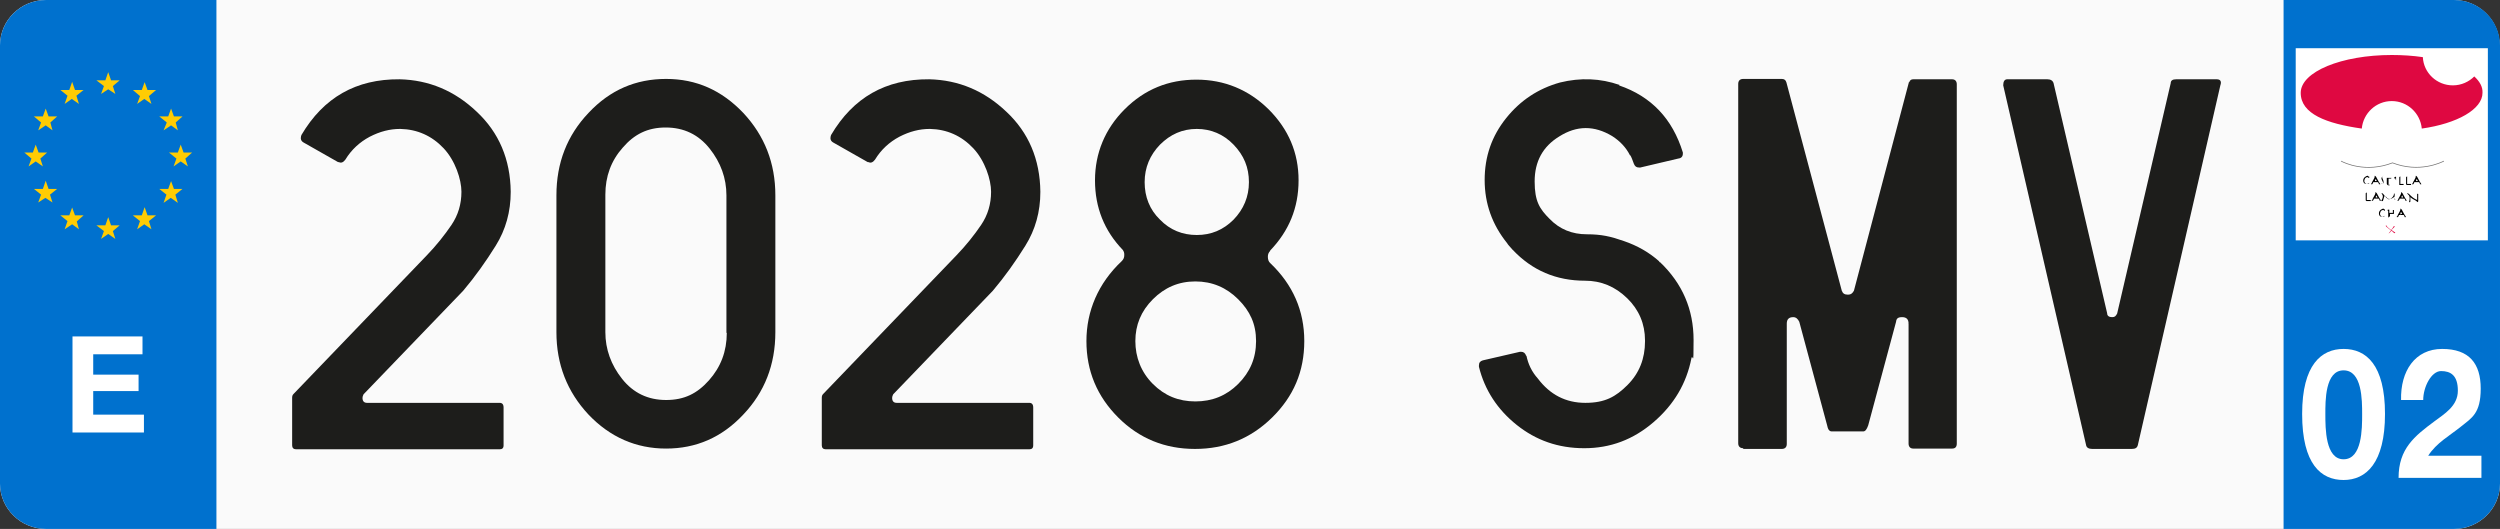 <?xml version="1.0" encoding="UTF-8"?>
<svg id="Capa_1" xmlns="http://www.w3.org/2000/svg" xmlns:xlink="http://www.w3.org/1999/xlink" version="1.1" viewBox="0 0 700 148.1">
  <rect x="0" y="0" width="700" height="148.1" fill="#333333" stroke="none"/>
  <!-- Generator: Adobe Illustrator 29.2.1, SVG Export Plug-In . SVG Version: 2.1.0 Build 116)  -->
  <defs>
    <style>
      .st0 {
        fill: #1d1d1b;
      }

      .st1 {
        fill: #0071ce;
      }

      .st2 {
        fill: #fff;
      }

      .st3 {
        fill: none;
        stroke: #706f6f;
        stroke-miterlimit: 10;
        stroke-width: .2px;
      }

      .st4 {
        fill: #fafafa;
      }

      .st5 {
        fill: #df0841;
      }

      .st6 {
        fill: #ffcc03;
      }
    </style>
  </defs>
  <path id="Recorte" class="st4" d="M700,135.4c0,7-5.8,12.7-12.9,12.7H12.9c-7.1,0-12.9-5.7-12.9-12.7V12.7C0,5.7,5.8,0,12.9,0h674.1c7.1,0,12.9,5.7,12.9,12.7v122.7h0Z"/>
  <path id="Recorte1" data-name="Recorte" class="st1" d="M60.6,148.1H12.9c-7.1,0-12.9-5.7-12.9-12.7V12.7C0,5.7,5.8,0,12.9,0h47.7v148.1Z"/>
  <path id="Recorte2" data-name="Recorte" class="st1" d="M639.4,148.1h47.7c7.1,0,12.9-5.7,12.9-12.7V12.7c0-7-5.8-12.7-12.9-12.7h-47.7v148.1Z"/>
  <g>
    <path class="st2" d="M20.3,94.2h19.6v5h-13.8v5.7h12.7v4.6h-12.7v6.6h14.2v5h-20v-26.9Z"/>
    <polygon class="st6" points="37.2 25.2 39.7 25.2 40.5 23 41.3 25.2 43.7 25.2 41.7 26.9 42.4 29.1 40.4 27.7 38.4 29.1 39.2 26.9 37.2 25.2"/>
    <polygon class="st6" points="44.6 32.6 47.1 32.6 47.9 30.4 48.7 32.6 51.1 32.6 49.2 34.3 49.8 36.5 47.9 35.1 45.8 36.5 46.7 34.3 44.6 32.6"/>
    <polygon class="st6" points="47.3 42.7 49.8 42.7 50.6 40.5 51.4 42.7 53.8 42.7 51.9 44.4 52.6 46.6 50.6 45.2 48.6 46.6 49.4 44.4 47.3 42.7"/>
    <polygon class="st6" points="44.6 52.9 47.1 52.9 47.9 50.7 48.7 52.9 51.1 52.9 49.1 54.5 49.8 56.8 47.8 55.4 45.8 56.8 46.6 54.5 44.6 52.9"/>
    <polygon class="st6" points="37.2 60.3 39.7 60.3 40.5 58 41.3 60.3 43.7 60.3 41.7 61.9 42.4 64.2 40.4 62.8 38.4 64.2 39.2 61.9 37.2 60.3"/>
    <polygon class="st6" points="27 63.1 29.5 63.1 30.3 60.8 31.1 63.1 33.5 63.1 31.6 64.7 32.3 66.9 30.3 65.5 28.3 66.9 29.1 64.7 27 63.1"/>
    <polygon class="st6" points="16.9 60.3 19.4 60.3 20.2 58.1 21 60.3 23.4 60.3 21.5 62 22.1 64.2 20.2 62.8 18.1 64.2 18.9 61.9 16.9 60.3"/>
    <polygon class="st6" points="9.5 52.9 12 52.9 12.8 50.6 13.6 52.9 16 52.9 14 54.5 14.7 56.7 12.7 55.4 10.7 56.7 11.5 54.5 9.5 52.9"/>
    <polygon class="st6" points="6.8 42.7 9.2 42.7 10 40.5 10.8 42.7 13.2 42.7 11.3 44.4 12 46.6 10 45.2 8 46.6 8.8 44.4 6.8 42.7"/>
    <polygon class="st6" points="9.5 32.6 12 32.6 12.8 30.4 13.6 32.6 16 32.6 14.1 34.3 14.7 36.5 12.8 35.1 10.7 36.5 11.5 34.3 9.5 32.6"/>
    <polygon class="st6" points="16.9 25.2 19.4 25.2 20.2 22.9 21 25.2 23.4 25.2 21.4 26.8 22.1 29.1 20.1 27.7 18.1 29.1 18.9 26.8 16.9 25.2"/>
    <polygon class="st6" points="27 22.5 29.5 22.5 30.3 20.2 31.1 22.5 33.5 22.5 31.6 24.1 32.3 26.3 30.3 25 28.3 26.3 29.1 24.1 27 22.5"/>
  </g>
  <g>
    <path class="st2" d="M656.2,97.7c6.3,0,11.6,4.4,11.6,18.2s-5.3,18.5-11.6,18.5-11.6-4.4-11.6-18.5c0-13.8,5.4-18.2,11.6-18.2ZM656.2,128.6c5.2,0,5.2-8.6,5.2-12.6s0-12.3-5.2-12.3-5.1,8.6-5.1,12.3c0,3.9,0,12.6,5.1,12.6Z"/>
    <path class="st2" d="M672.3,112c-.2-8.1,3.9-14.3,11.5-14.3s10.8,4.1,10.8,11.1-2.5,8.2-5.6,10.7-6.8,4.5-9.1,8.1h14.9v6.2h-23.2c0-8.2,4.5-11.7,10-15.8,2.8-2.1,6.6-4.3,6.6-8.6s-2-5.5-4.7-5.5-5,4.4-5,8.1h-6.2Z"/>
  </g>
  <rect class="st2" x="642.8" y="13.5" width="53.8" height="53.8"/>
  <g>
    <path class="st3" d="M684.3,45.1c-.8.4-6.9,3.4-14.4.5h0c-7.5,2.9-13.5,0-14.4-.5"/>
    <path class="st5" d="M692.8,21.4c-1.5,1.5-3.6,2.5-6,2.5-4.5,0-8.2-3.5-8.4-7.9-2.7-.4-5.7-.6-8.7-.6-14.1,0-25.5,4.7-25.5,10.6s7.2,8.6,17.1,10c.4-4.3,4-7.7,8.4-7.7s8,3.4,8.4,7.7c9.9-1.4,17-5.4,17-10,.1-1.7-.8-3.2-2.3-4.6"/>
    <path d="M663.1,49.4c.2,0,.3,0,.3.2s0,.2-.2.2,0-.2-.3-.2c-.8,0-.9.9-.9,1.1,0,.3.3.8.7.8s.6-.3.7-.3,0,0,0,0c0,0,0,.2-.3.3,0,0-.4,0-.6,0-.3,0-.8-.2-.8-1s.9-1.3,1.3-1.3Z"/>
    <path d="M664.5,51c0,.2-.2.5-.3.6q0,0,0,0h-.3v-.2c0,0,.2,0,.2-.2s.8-1.3.8-1.7c0,0,0,0,0-.2s.2,0,.2,0c0,0,0,0,.2.2.2.4.4.8.7,1.3.4.7.5.7.5.8s0,0,0,0h-.4c0-.2-.2-.6-.3-.6,0,0-.6,0-.7,0q-.2,0-.3,0ZM665.5,50.7l-.3-.6c0,0,0-.2,0-.2,0,0,0,0,0,.2l-.2.4c0,0,0,.2,0,.2h0s.7,0,.7,0Z"/>
    <path d="M666.8,51.5c0,0,.2,0,.3,0s.2,0,.2-.2c0-.3-.5-1-.5-1.3s.3-.8.6-.8.3,0,.3,0,0,0-.2,0c-.3,0-.5.2-.5.4,0,.3.4.9.4,1.3s0,.6-.5.6-.3,0-.3,0c.1,0,.1,0,.2-.2q0,0,0,0Z"/>
    <path d="M668.2,49.8h-.2c0,0,0,0,0,0h0c0,0,.3,0,.7,0h.9s0,0,0,0c0,0,0,.2-.2.2h-.6c0,.3,0,.7,0,1.4s0,.3.3.3h0v.2c0,0-.2,0-.3,0-.3,0-.5-.3-.5-.5s0-.3,0-.9v-.7s-.3,0-.3,0Z"/>
    <path d="M670.4,50v-.2h0c0-.2.2-.3.3-.3s.2,0,.2,0v1.9c0,.3,0,.4,0,.4s0,0,0-1.3c-.2-.4-.2-.5-.2-.6Z"/>
    <path d="M672.8,51.5c0,0,.2,0,.2,0,0,0,0,0,0,0v.3h-1.2c0,0,0-.2,0-.2,0,0,0,0,0-.2v-.9c0-.8,0-.9,0-.9,0,0,.2-.2.3-.2,0,0,0,0,0,0v2.1h.6Z"/>
    <path d="M674.9,51.5c0,0,.2,0,.2,0,0,0,0,0,0,0v.3h-1.2c0,0-.2-.2-.2-.2,0,0,0,0,0-.2v-.9c0-.8,0-.9,0-.9,0,0,.2-.2.3-.2,0,0,0,0,0,0v2.1h.7Z"/>
    <path d="M676,51c0,.2-.2.5-.3.6q0,0,0,0h-.3v-.2c0,0,.2,0,.2-.2s.8-1.3.8-1.7c0,0,0,0,0-.2s.2,0,.2,0c0,0,0,0,.2.2.2.4.4.8.7,1.3.4.7.5.7.5.8s0,0,0,0h-.4c0-.2-.2-.6-.3-.6,0,0-.6,0-.7,0q-.2,0-.3,0ZM677,50.7l-.3-.6c0,0,0-.2,0-.2,0,0,0,0,0,.2l-.2.4c0,0,0,.2,0,.2h0s.7,0,.7,0Z"/>
    <g>
      <path d="M663.6,56c0,0,.2,0,.2,0,0,0,0,0,0,0v.3h-1.2c0,0-.2-.2-.2-.2,0,0,0,0,0-.2v-.9c0-.8,0-.9,0-.9,0,0,.2-.2.3-.2,0,0,0,0,0,0v2.1h.7Z"/>
      <path d="M664.7,55.6c0,.2-.2.5-.3.6q0,0,0,0h-.3v-.2c0,0,.2,0,.2-.2s.8-1.3.8-1.7c0,0,0,0,0-.2s.2,0,.2,0c0,0,0,0,.2.2.2.4.4.8.7,1.3.4.7.5.7.5.8s0,0,0,0h-.4c0-.2-.2-.6-.3-.6,0,0-.6,0-.7,0q-.2,0-.3,0ZM665.7,55.3l-.3-.6c0,0,0-.2,0-.2,0,0,0,0,0,.2l-.2.4c0,0,0,.2,0,.2h0s.7,0,.7,0Z"/>
      <path d="M667.6,55c-.2.6-.3,1.1-.4,1.3q0,0-.2,0c0,0-.2,0-.2,0,0,0,0,0,0-.2.2-.2.4-.8.4-1.1,0-.5-.4-.8-.4-.9h.2c0,0,.2,0,.6.6.3.4.9,1.1,1.3,1.1s1.3-.6,1.4-1.4c0,0,0-.2,0-.2,0,0,.2,0,.2,0s0,.4,0,1,.2.6.2.7h-.2c0,0,0,0,0-.1,0-.3,0-.7,0-.8l-.2.2c-.4.3-.8.5-1.2.5s-.5,0-1-.6l-.4-.2Z"/>
    </g>
    <path d="M671.9,55.6c0,.2-.2.5-.3.6q0,0,0,0h-.3v-.2c0,0,.2,0,.2-.2s.8-1.3.8-1.7c0,0,0,0,0-.2s.2,0,.2,0c0,0,0,0,.2.2.2.4.4.8.7,1.3.4.7.5.7.5.8s0,0,0,0h-.4c0-.2-.2-.6-.3-.6,0,0-.6,0-.7,0q-.2,0-.3,0ZM672.9,55.3l-.3-.6c0,0,0-.2,0-.2,0,0,0,0,0,.2l-.2.4c0,0,0,.2,0,.2h0s.7,0,.7,0Z"/>
    <path d="M674.3,54.5q-.3-.3-.3-.4s0,0,.2,0c0,0,0,0,.4.3.8.8,1.3,1.2,2.2,1.6v-1.4c0-.2,0-.2,0-.3s.2,0,.3,0,0,0,0,0,0,.2,0,1.4v.7c0,0-.2.2-.3.2s0-.2-.2-.3c-1.3-.7-1.5-.9-1.7-1.1,0,.2,0,.9,0,1.2,0,0,0,.2-.2.2s-.2,0-.2,0c0,0,.2-.4.2-1.1,0-.5-.1-.6-.2-.8Z"/>
    <path d="M667.5,58.6c.2,0,.3,0,.3.2s0,.2-.2.2,0-.2-.3-.2c-.8,0-.9.9-.9,1.1,0,.3.3.8.7.8s.6-.3.7-.3,0,0,0,0c0,0-.2.2-.3.3s-.4,0-.6,0c-.3,0-.8-.2-.8-1s.9-1.3,1.3-1.3Z"/>
    <path d="M668.9,60.7c0,0,0,.2-.2.2s0,0,0,0v-1.8c0,0-.2-.2-.2-.2,0,0,0-.2.2-.2s.3,0,.3,0c0,0,0,0,0,.3v.6h1v-.8c0,0,.2,0,.3,0s0,0,0,0c0,0,0,0,0,.2v.6h0s0,0,0,0c0,0,0,.2,0,.2h0v.8c0,0,0,.2,0,.2q0,0,0,0v-.9c-.3,0-.9,0-1.1,0h0v.7h0Z"/>
    <path d="M671.7,60.2c0,.2-.2.5-.3.6q0,0,0,0h-.3v-.2c0,0,.2,0,.2-.2s.8-1.3.8-1.7c0,0,0,0,0-.2s.2,0,.2,0c0,0,0,0,.2.2.2.4.4.8.7,1.3.4.7.5.7.5.8s0,0,0,0h-.4c0-.2-.2-.6-.3-.6,0,0-.6,0-.7,0q-.3-.2-.3,0ZM672.6,59.9l-.3-.6c0,0,0-.2,0-.2,0,0,0,0,0,.2l-.2.4c0,0,0,.2,0,.2h0s.7,0,.7,0Z"/>
    <path class="st5" d="M668.9,65.3c.2,0,.4-.4.7-.7-1.5-1.1-1.6-1.3-1.6-1.4s.2,0,.3,0,0,0,0,0c0,.2,0,.3,1.2,1.2.3-.3.7-.9.7-1s.3,0,.4,0c0,0,0,0,0,0,0,0,0,0,0,0s-.8.8-1,1l.3.2c.4.3.7.5.8.5h0c0,0-.2.2-.2.2,0,0-.2,0-.4-.3l-.6-.5c-.5.6-.6.8-.7.8,0,.1-.2,0,0,0q-.1,0,0,0Z"/>
  </g>
  <g>
    <path class="st0" d="M112,36.1c-2.8,0-5.6.7-8.5,2.2-2.8,1.5-5.1,3.6-6.8,6.4-.6.8-1.2,1-1.8.7-.2,0-.3,0-.4-.1l-9.5-5.4c-.7-.4-.9-1-.7-1.8,0,0,.1-.2.1-.3,6.2-10.5,15.3-15.7,27.5-15.6,8.2.2,15.4,3.2,21.6,9.1,6.2,5.8,9.4,13.3,9.5,22.4,0,5.6-1.4,10.6-4.2,15.1s-5.8,8.7-9.1,12.6l-27.9,29c-.2.4-.3.7-.3,1,0,.9.4,1.4,1.3,1.4h37.1c.7,0,1.1.4,1.1,1.3v10.6c0,.8-.4,1.1-1.1,1.1h-57c-.7,0-1.1-.4-1.1-1.1v-13.3h0c0-.5.1-.8.4-1.1l37.3-38.8c2.7-2.8,5-5.7,6.9-8.5,1.9-2.8,2.8-5.9,2.8-9.3s-1.7-8.7-5-12.2c-3.3-3.5-7.4-5.3-12.1-5.4Z"/>
    <path class="st0" d="M217.1,54.7v38.3c0,9.1-3,16.8-9,23.1-6,6.4-13.2,9.5-21.6,9.5s-15.7-3.2-21.7-9.5c-6-6.4-9-14.1-9-23.1v-38.3c0-9.1,3-16.8,9-23.1,6-6.4,13.2-9.5,21.7-9.5s15.6,3.2,21.6,9.5c6,6.4,9,14.1,9,23.1ZM203.4,93.2v-38.5c0-4.8-1.6-9.2-4.7-13.1-3.1-3.9-7.2-5.9-12.3-5.9s-8.8,1.9-12,5.6c-3.3,3.7-4.9,8.1-4.9,13.2v38.5c0,4.8,1.6,9.2,4.7,13.1,3.1,3.9,7.2,5.9,12.3,5.9s8.7-1.8,12-5.5c3.3-3.7,5-8.1,5-13.3Z"/>
    <path class="st0" d="M260.3,36.1c-2.8,0-5.6.7-8.5,2.2-2.8,1.5-5.1,3.6-6.8,6.4-.6.8-1.2,1-1.8.7-.2,0-.3,0-.4-.1l-9.5-5.4c-.7-.4-.9-1-.7-1.8,0,0,.1-.2.1-.3,6.2-10.5,15.3-15.7,27.5-15.6,8.2.2,15.4,3.2,21.6,9.1,6.2,5.8,9.4,13.3,9.5,22.4,0,5.6-1.4,10.6-4.2,15.1s-5.8,8.7-9.1,12.6l-27.9,29c-.2.4-.3.7-.3,1,0,.9.4,1.4,1.3,1.4h37.1c.7,0,1.1.4,1.1,1.3v10.6c0,.8-.4,1.1-1.1,1.1h-57c-.7,0-1.1-.4-1.1-1.1v-13.3h0c0-.5.1-.8.4-1.1l37.3-38.8c2.7-2.8,5-5.7,6.9-8.5,1.9-2.8,2.8-5.9,2.8-9.3s-1.7-8.7-5-12.2c-3.3-3.5-7.4-5.3-12.1-5.4Z"/>
    <path class="st0" d="M355.7,70.2c-.5.5-.7,1-.7,1.7s.2,1.4.7,1.8c6.3,6,9.5,13.3,9.5,21.8s-3,15.5-9,21.4c-6,5.9-13.2,8.8-21.6,8.8s-15.6-2.9-21.5-8.8c-5.9-5.9-8.9-13-8.9-21.4s3.3-16.2,9.9-22.4c.5-.5.7-1,.7-1.7s-.1-.9-.4-1.4c-5.2-5.4-7.8-11.9-7.8-19.5s2.8-14.4,8.3-19.9c5.6-5.6,12.3-8.3,20.1-8.3s14.6,2.8,20.2,8.3c5.6,5.6,8.4,12.2,8.4,19.9s-2.7,14.2-8,19.7ZM334.7,78.8c-4.7,0-8.6,1.7-11.9,5-3.3,3.3-4.9,7.2-4.9,11.7s1.6,8.7,4.9,12c3.3,3.3,7.2,4.9,11.9,4.9s8.7-1.6,12-4.9c3.3-3.3,5-7.2,5-12s-1.7-8.4-5-11.7c-3.3-3.3-7.3-5-12-5ZM335.1,36.1c-4,0-7.4,1.5-10.3,4.4-2.8,2.9-4.3,6.4-4.3,10.5s1.4,7.7,4.3,10.5c2.8,2.9,6.3,4.3,10.3,4.3s7.4-1.4,10.3-4.3c2.8-2.9,4.3-6.4,4.3-10.5s-1.4-7.5-4.3-10.5c-2.8-2.9-6.3-4.4-10.3-4.4Z"/>
    <path class="st0" d="M453.3,23.9c9.1,3.1,15,9.4,17.9,18.8v.3c0,.8-.4,1.3-1.3,1.4l-10.6,2.5h-.4c-.7,0-1.1-.3-1.4-1-.4-1.1-.7-1.9-1-2.4h-.1c-1.1-2.2-2.8-4-5-5.4-5-3-9.9-3-14.8.1-4.6,2.8-6.9,7-6.9,12.6s1.4,7.7,4.2,10.5c2.8,2.9,6.3,4.3,10.4,4.3s6.7.6,10.4,1.9c3.8,1.3,7.1,3.2,9.9,5.7,0,0,0,.2,0,.2,0,0,.1,0,.2,0,6.3,6,9.4,13.3,9.4,21.8s-.2,3.6-.6,5.1c-1.4,7.1-4.9,13-10.6,17.9-5.7,4.9-12.1,7.3-19.4,7.3s-13.5-2.2-18.9-6.5c-5.4-4.3-9-9.8-10.6-16.3v-.4c0-.8.4-1.2,1.1-1.4l10.4-2.4h.3c.7,0,1.2.4,1.4,1.1h.1c.5,2.4,1.5,4.5,3.2,6.4,3.4,4.5,7.8,6.8,13.3,6.8s8.5-1.7,11.8-5c3.3-3.3,4.9-7.4,4.9-12.2v-.3c0-4.6-1.7-8.6-5-11.8-3.4-3.3-7.3-4.9-11.8-4.9-8.1,0-14.8-2.9-20.2-8.6,0,0-.1,0-.1-.1-.7-.8-1.3-1.4-1.5-1.8-4.2-5.2-6.3-11.1-6.3-17.7s2-12.3,6-17.3c4-5,9-8.3,15.1-10,5.7-1.4,11.3-1.2,16.7.7Z"/>
    <path class="st0" d="M488.1,125.5c-.9,0-1.4-.5-1.4-1.4V23.5c0-.9.5-1.4,1.4-1.4h10.8c.7,0,1.1.3,1.3,1l15.5,58.3c.3.8.8,1.1,1.7,1.1s1.3-.4,1.7-1.1l15.4-58.4h.1c.2-.6.6-.8,1.1-.8h10.9c.8,0,1.3.5,1.3,1.4v100.6c0,.9-.4,1.4-1.3,1.4h-10.9c-.8,0-1.3-.5-1.3-1.4v-33.5h-.1c0,0,.1,0,.1-.1,0-1.2-.6-1.8-1.8-1.8s-1.6.4-1.7,1.3l-7.8,29c-.4,1.1-.8,1.7-1.4,1.7h-8.8c-.7,0-1.1-.6-1.3-1.7l-7.8-29c-.4-.8-.9-1.3-1.7-1.3-1.2,0-1.8.6-1.8,1.8v33.7c0,.9-.5,1.4-1.4,1.4h-10.8Z"/>
    <path class="st0" d="M620.7,22.2c1,0,1.4.6,1,1.7l-23.1,100.7c-.2.8-.7,1.1-1.7,1.1h-11.1c-1,0-1.6-.4-1.7-1.1l-23.2-100.7c0-1.1.4-1.7,1.1-1.7h11.3c.9,0,1.5.4,1.7,1.1l15,64.4c0,.8.6,1.1,1.4,1.1s1-.3,1.4-1l15-64.5c0-.8.6-1.1,1.5-1.1h11.3Z"/>
  </g>
</svg>